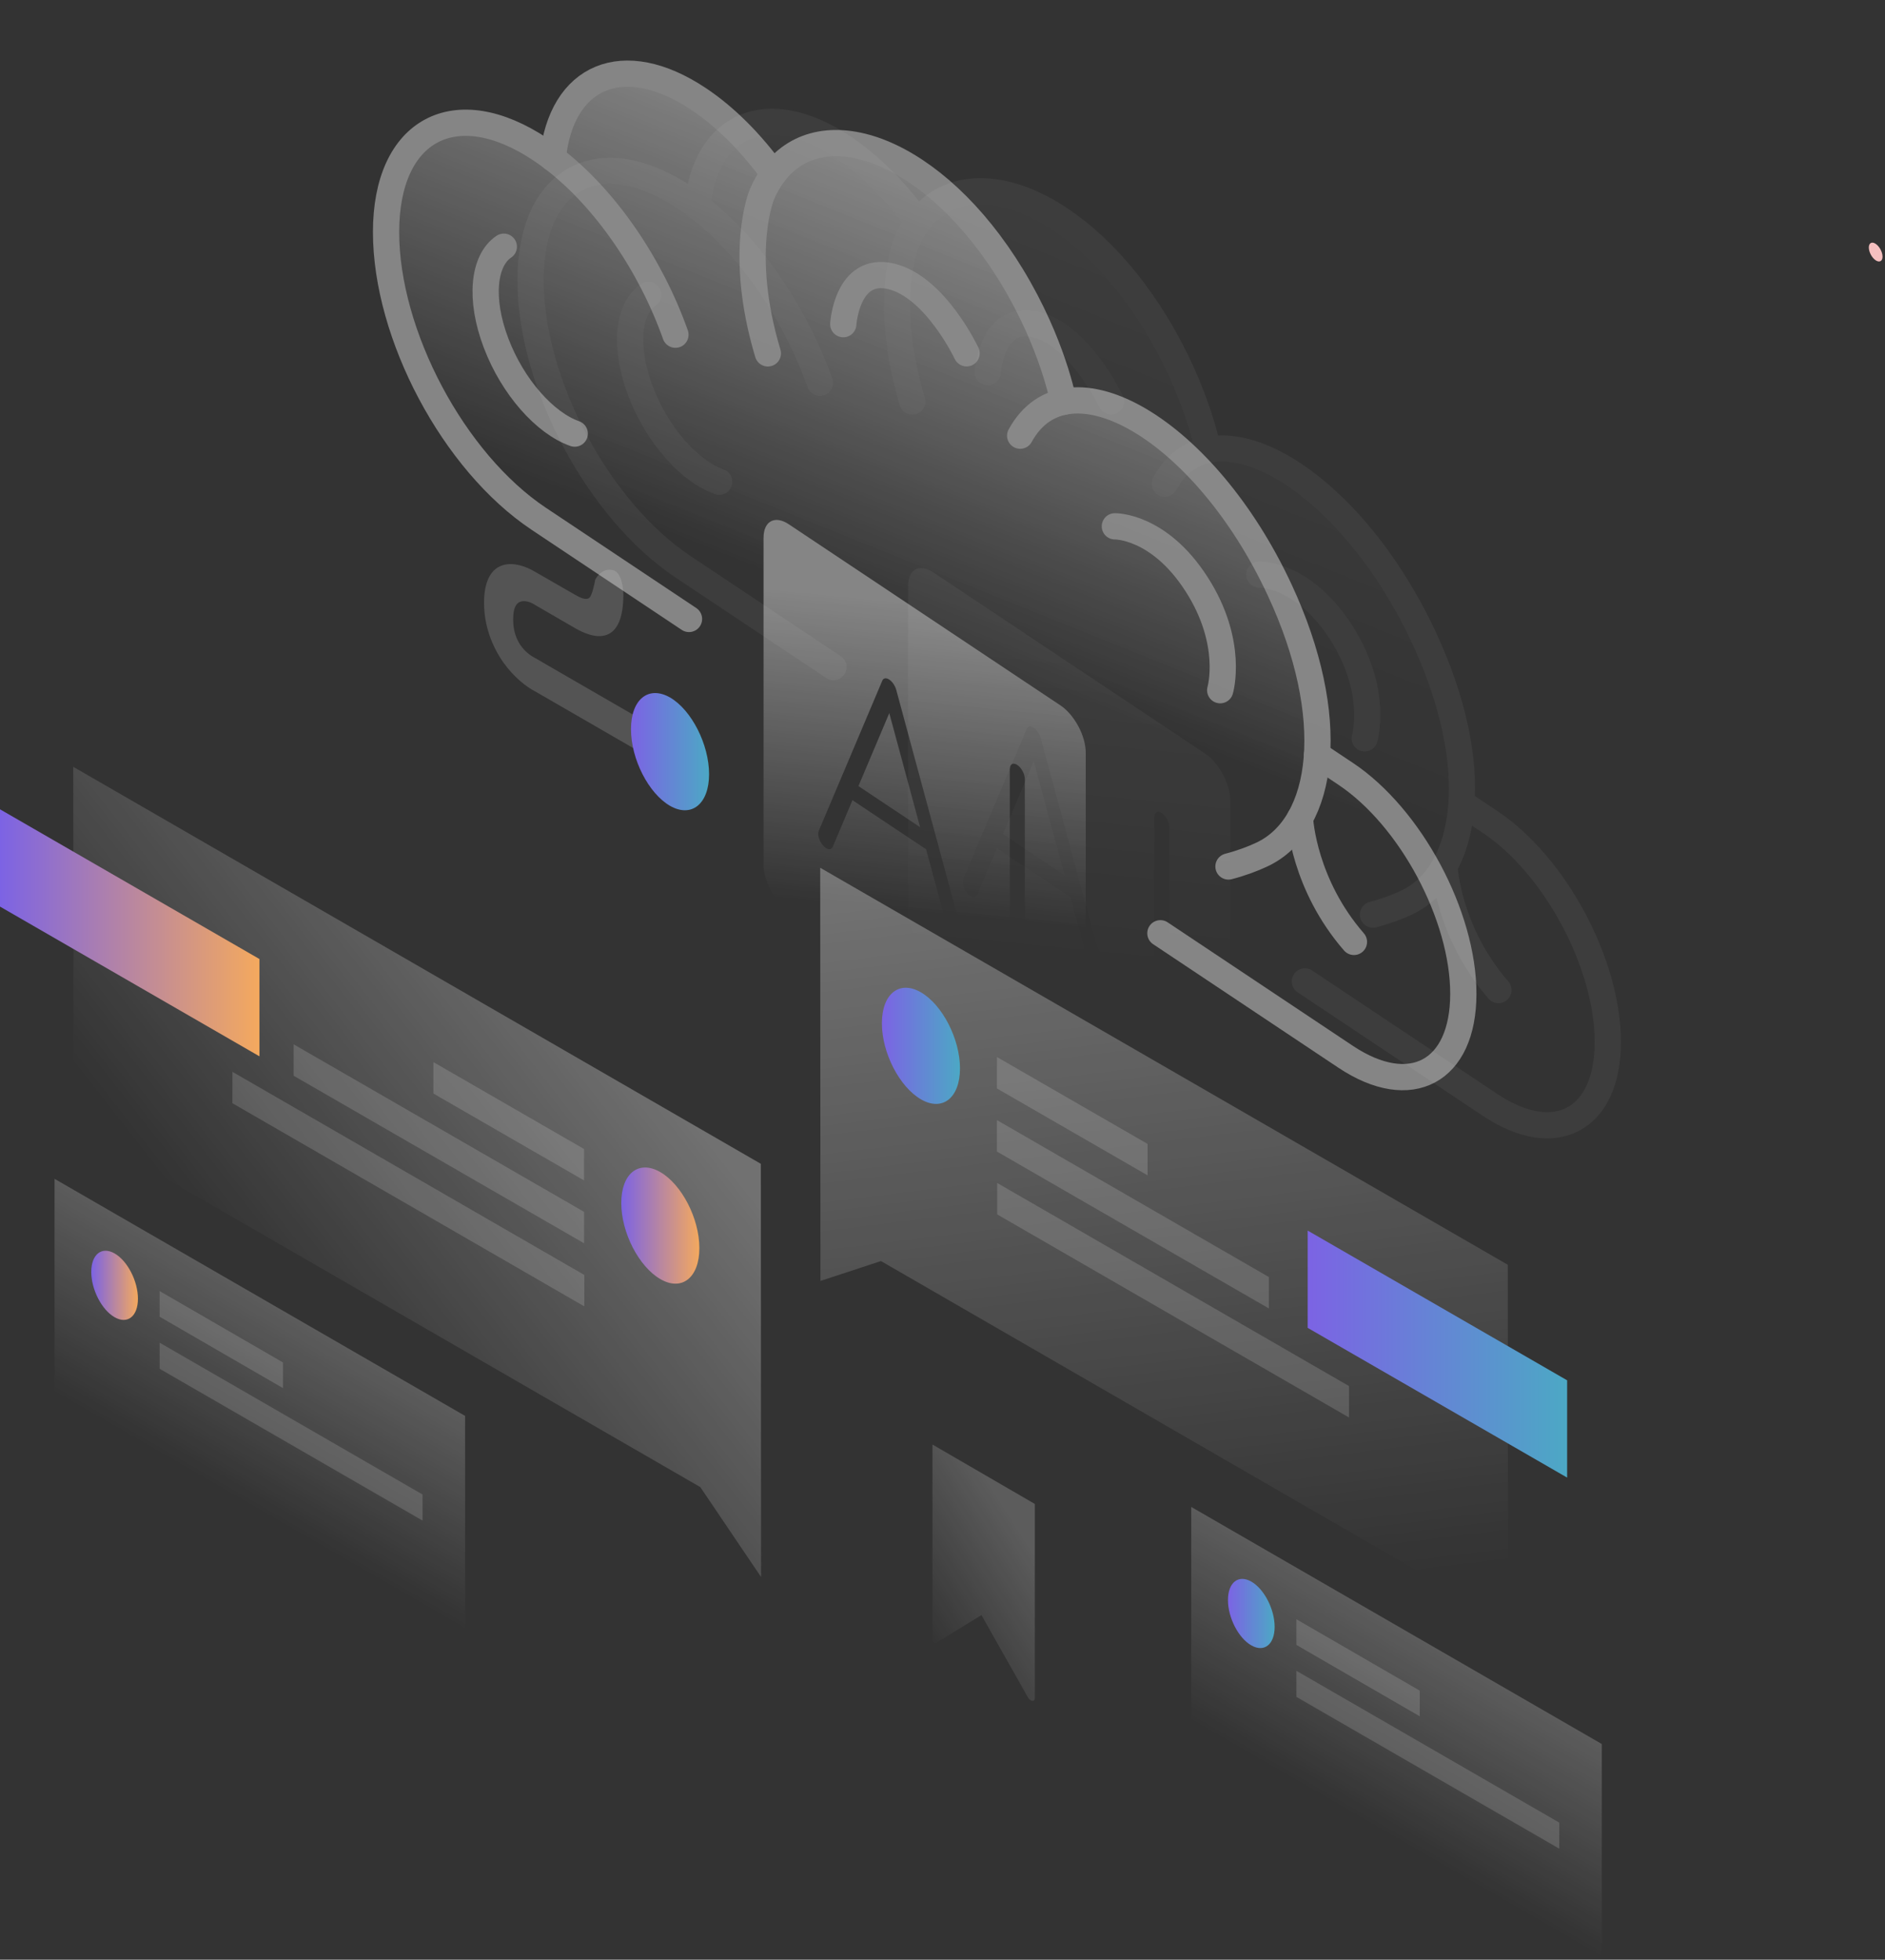 <svg width="355" height="369" viewBox="0 0 355 369" fill="none" xmlns="http://www.w3.org/2000/svg">
<rect x="0" y="0" width="355" height="369" fill="#333333" stroke="none"/>
<g opacity="0.05">
<path d="M126.868 105.533L157.028 125.64L284.982 210.943C284.982 210.943 307.603 217.235 301.89 188.987C296.178 160.74 275.386 150.722 275.386 150.722C275.386 150.722 275.386 131.775 263.047 110.092C250.709 88.41 228.088 84.59 228.088 84.59C228.088 84.59 220.091 52.345 198.156 39.645C176.221 26.945 172.566 40.434 172.566 40.434C172.566 40.434 159.085 23.484 146.061 22.765C133.037 22.046 131.209 37.578 131.209 37.578C131.209 37.578 99.906 19.666 99.906 54.331C99.906 83.989 126.868 105.533 126.868 105.533Z" fill="url(#paint0_linear_2989_21729)"/>
<path d="M219.34 91.102C228.233 74.838 254.142 89.929 268.205 120.136C279.35 144.071 276.812 164.385 264.847 169.979C263.104 170.793 261.023 171.577 258.569 172.22" stroke="url(#paint1_linear_2989_21729)" stroke-width="4.943" stroke-miterlimit="10" stroke-linecap="round" stroke-linejoin="round"/>
<path d="M209.25 75.592C209.25 75.592 203.349 63.061 195.017 61.094C186.685 59.127 186.023 70.109 186.023 70.109" stroke="url(#paint2_linear_2989_21729)" stroke-width="4.943" stroke-miterlimit="10" stroke-linecap="round" stroke-linejoin="round"/>
<path d="M257.008 139.027C257.008 139.027 259.669 130.125 252.553 119.056C245.438 107.986 237.172 108.17 237.172 108.17" stroke="url(#paint3_linear_2989_21729)" stroke-width="4.943" stroke-miterlimit="10" stroke-linecap="round" stroke-linejoin="round"/>
<path d="M171.82 75.606C166.09 56.512 170.708 45.647 170.708 45.647C171.334 44.191 172.076 42.906 172.916 41.788C182.147 29.467 203.317 37.311 217.765 61.065C225.521 73.819 227.487 84.728 227.487 84.728" stroke="url(#paint4_linear_2989_21729)" stroke-width="4.943" stroke-miterlimit="10" stroke-linecap="round" stroke-linejoin="round"/>
<path d="M131.316 38.866C132.872 23.322 144.577 18.243 158.789 27.717C163.951 31.158 168.782 36.08 172.915 41.796" stroke="url(#paint5_linear_2989_21729)" stroke-width="4.943" stroke-miterlimit="10" stroke-linecap="round" stroke-linejoin="round"/>
<path d="M272.031 163.113C272.059 163.696 272.807 175.622 282.198 186.424" stroke="url(#paint6_linear_2989_21729)" stroke-width="4.943" stroke-miterlimit="10" stroke-linecap="round" stroke-linejoin="round"/>
<path d="M122.094 55.52C118.246 58.097 117.48 65.353 120.633 73.662C123.788 81.975 129.887 88.769 135.451 90.713" stroke="url(#paint7_linear_2989_21729)" stroke-width="4.943" stroke-miterlimit="10" stroke-linecap="round" stroke-linejoin="round"/>
<path d="M156.97 125.614L128.673 106.749C112.61 96.04 99.918 72.072 99.918 52.764C99.918 33.465 112.941 26.499 129.001 37.205C129.782 37.726 130.555 38.278 131.319 38.862C141.263 46.43 149.798 59.071 154.416 72.09" stroke="url(#paint8_linear_2989_21729)" stroke-width="4.943" stroke-miterlimit="10" stroke-linecap="round" stroke-linejoin="round"/>
<path d="M275.251 151.186L280.631 154.772C292.873 162.934 302.798 181.478 302.798 196.192C302.798 203.549 300.317 208.556 296.306 210.7C292.294 212.847 286.752 212.133 280.631 208.052L245.746 184.796" stroke="url(#paint9_linear_2989_21729)" stroke-width="4.943" stroke-miterlimit="10" stroke-linecap="round" stroke-linejoin="round"/>
<path fill-rule="evenodd" clip-rule="evenodd" d="M175.786 180.715L226.935 214.814C229.568 216.569 231.702 215.427 231.702 212.263V150.79C231.702 147.625 229.568 143.638 226.935 141.883L175.786 107.783C173.154 106.028 171.02 107.17 171.02 110.335V171.808C171.02 174.972 173.154 178.96 175.786 180.715ZM196.002 138.971C195.788 138.18 195.267 137.407 194.687 137.02C194.107 136.633 193.585 136.711 193.371 137.217L185.5 155.826C185.483 155.86 185.468 155.896 185.454 155.934L181.405 165.506C181.117 166.187 181.473 167.413 182.199 168.244C182.926 169.074 183.748 169.195 184.036 168.514L187.754 159.725L201.62 168.969L205.337 182.715C205.625 183.78 206.448 184.756 207.174 184.894C207.901 185.032 208.256 184.28 207.968 183.215L196.002 138.971ZM200.497 164.819L194.687 143.335L188.876 157.072L200.497 164.819ZM218.805 153.101C219.587 153.622 220.22 154.806 220.22 155.746V192.013C220.22 192.952 219.587 193.291 218.805 192.77C218.024 192.249 217.39 191.065 217.39 190.126V153.859C217.39 152.919 218.024 152.58 218.805 153.101Z" fill="url(#paint10_linear_2989_21729)"/>
</g>
<g opacity="0.4">
<path d="M99.653 96.463L129.814 116.57L257.767 201.872C257.767 201.872 280.388 208.164 274.675 179.917C268.963 151.669 248.171 141.651 248.171 141.651C248.171 141.651 248.171 122.704 235.832 101.022C223.494 79.34 200.874 75.519 200.874 75.519C200.874 75.519 192.877 43.275 170.942 30.575C149.007 17.875 145.351 31.364 145.351 31.364C145.351 31.364 131.87 14.414 118.846 13.694C105.822 12.975 103.994 28.508 103.994 28.508C103.994 28.508 72.691 10.596 72.691 45.261C72.691 74.919 99.653 96.463 99.653 96.463Z" fill="url(#paint11_linear_2989_21729)"/>
<path d="M192.129 82.036C201.022 65.771 226.931 80.863 240.994 111.07C252.139 135.005 249.601 155.319 237.636 160.912C235.893 161.727 233.812 162.511 231.358 163.154" stroke="url(#paint12_linear_2989_21729)" stroke-width="4.943" stroke-miterlimit="10" stroke-linecap="round" stroke-linejoin="round"/>
<path d="M182.039 66.526C182.039 66.526 176.138 53.995 167.806 52.028C159.474 50.061 158.812 61.042 158.812 61.042" stroke="url(#paint13_linear_2989_21729)" stroke-width="4.943" stroke-miterlimit="10" stroke-linecap="round" stroke-linejoin="round"/>
<path d="M229.797 129.961C229.797 129.961 232.458 121.058 225.342 109.989C218.227 98.92 209.961 99.103 209.961 99.103" stroke="url(#paint14_linear_2989_21729)" stroke-width="4.943" stroke-miterlimit="10" stroke-linecap="round" stroke-linejoin="round"/>
<path d="M144.61 66.54C138.879 47.445 143.497 36.58 143.497 36.58C144.124 35.124 144.865 33.839 145.705 32.721C154.936 20.401 176.106 28.244 190.554 51.999C198.31 64.752 200.276 75.662 200.276 75.662" stroke="url(#paint15_linear_2989_21729)" stroke-width="4.943" stroke-miterlimit="10" stroke-linecap="round" stroke-linejoin="round"/>
<path d="M104.105 29.8C105.661 14.255 117.366 9.176 131.578 18.651C136.74 22.092 141.571 27.013 145.704 32.729" stroke="url(#paint16_linear_2989_21729)" stroke-width="4.943" stroke-miterlimit="10" stroke-linecap="round" stroke-linejoin="round"/>
<path d="M244.82 154.047C244.848 154.629 245.596 166.556 254.987 177.358" stroke="url(#paint17_linear_2989_21729)" stroke-width="4.943" stroke-miterlimit="10" stroke-linecap="round" stroke-linejoin="round"/>
<path d="M94.883 46.453C91.035 49.031 90.269 56.287 93.422 64.595C96.577 72.908 102.676 79.703 108.24 81.647" stroke="url(#paint18_linear_2989_21729)" stroke-width="4.943" stroke-miterlimit="10" stroke-linecap="round" stroke-linejoin="round"/>
<path d="M129.759 116.547L101.462 97.683C85.399 86.974 72.707 63.006 72.707 43.697C72.707 24.399 85.73 17.432 101.79 28.139C102.571 28.66 103.344 29.212 104.108 29.795C114.053 37.364 122.587 50.005 127.205 63.023" stroke="url(#paint19_linear_2989_21729)" stroke-width="4.943" stroke-miterlimit="10" stroke-linecap="round" stroke-linejoin="round"/>
<path d="M248.04 142.119L253.42 145.705C265.662 153.867 275.587 172.412 275.587 187.125C275.587 194.482 273.106 199.49 269.095 201.633C265.083 203.78 259.541 203.066 253.42 198.986L218.535 175.729" stroke="url(#paint20_linear_2989_21729)" stroke-width="4.943" stroke-miterlimit="10" stroke-linecap="round" stroke-linejoin="round"/>
<path fill-rule="evenodd" clip-rule="evenodd" d="M148.564 171.656L199.713 205.755C202.345 207.51 204.479 206.368 204.479 203.204V141.731C204.479 138.567 202.345 134.579 199.713 132.824L148.564 98.725C145.931 96.97 143.797 98.112 143.797 101.276V162.749C143.797 165.913 145.931 169.901 148.564 171.656ZM168.793 129.917C168.579 129.126 168.057 128.353 167.477 127.966C166.897 127.579 166.375 127.657 166.162 128.163L158.29 146.772C158.273 146.806 158.258 146.842 158.244 146.88L154.196 156.452C153.907 157.133 154.263 158.359 154.989 159.19C155.716 160.02 156.538 160.141 156.827 159.46L160.544 150.671L174.41 159.915L178.127 173.661C178.416 174.726 179.238 175.702 179.965 175.84C180.691 175.978 181.047 175.226 180.759 174.161L168.793 129.917ZM173.287 155.765L167.477 134.281L161.667 148.018L173.287 155.765ZM191.591 144.044C192.373 144.565 193.006 145.749 193.006 146.689V182.956C193.006 183.895 192.373 184.234 191.591 183.713C190.81 183.192 190.176 182.008 190.176 181.069V144.802C190.176 143.862 190.81 143.523 191.591 144.044Z" fill="url(#paint21_linear_2989_21729)"/>
</g>
<circle cx="1.552" cy="1.552" r="1.552" transform="matrix(0.832 0.555 0 1 351.953 45.051)" fill="#F5C0C0"/>
<path opacity="0.3" d="M143.288 219.14L13.797 144.387L13.84 211.873L131.888 280.013L143.331 296.939L143.288 219.14Z" fill="url(#paint22_linear_2989_21729)"/>
<path d="M0 170.705V152.387L48.864 180.582V198.901L0 170.705Z" fill="url(#paint23_linear_2989_21729)"/>
<path opacity="0.15" d="M109.995 216.353L81.625 199.992V205.91L109.995 222.27V216.353Z" fill="white"/>
<path opacity="0.15" d="M109.995 228.187L55.301 196.641V202.558L109.995 234.104V228.187Z" fill="white"/>
<path opacity="0.15" d="M110.038 240.063L43.77 201.816V207.734L110.038 245.981V240.063Z" fill="white"/>
<path d="M117.004 226.53C117.004 232.099 120.311 238.496 124.357 240.845C128.404 243.195 131.711 240.584 131.711 235.015C131.711 229.445 128.404 223.049 124.357 220.699C120.267 218.35 117.004 220.96 117.004 226.53Z" fill="url(#paint24_linear_2989_21729)"/>
<path opacity="0.3" d="M154.469 163.395L283.96 238.148L284.003 305.634L165.912 237.451L154.512 241.193L154.469 163.395Z" fill="url(#paint25_linear_2989_21729)"/>
<path d="M246.273 250.029V231.711L295.137 259.907V278.225L246.273 250.029Z" fill="url(#paint26_linear_2989_21729)"/>
<path opacity="0.15" d="M187.754 199.035L216.124 215.396V221.313L187.754 204.953V199.035Z" fill="white"/>
<path opacity="0.15" d="M187.754 210.914L238.967 240.459V246.376L187.754 216.832V210.914Z" fill="white"/>
<path opacity="0.15" d="M187.797 222.746L254.065 260.993V266.91L187.797 228.664V222.746Z" fill="white"/>
<path d="M180.793 201.167C180.793 206.737 177.486 209.347 173.439 206.998C169.393 204.648 166.086 198.252 166.086 192.682C166.086 187.113 169.393 184.502 173.439 186.852C177.486 189.201 180.793 195.641 180.793 201.167Z" fill="url(#paint27_linear_2989_21729)"/>
<path opacity="0.2" d="M301.664 328.389L224.344 283.746V324.038L301.664 368.681V328.389Z" fill="url(#paint28_linear_2989_21729)"/>
<path opacity="0.15" d="M244.145 304.898L267.38 318.344V323.173L244.145 309.728V304.898Z" fill="white"/>
<path opacity="0.15" d="M244.145 314.602L293.661 343.189V348.106L244.145 319.518V314.602Z" fill="white"/>
<path d="M240.051 306.334C240.051 309.641 238.093 311.207 235.656 309.815C233.22 308.422 231.262 304.593 231.262 301.286C231.262 297.979 233.22 296.413 235.656 297.805C238.093 299.198 240.051 303.027 240.051 306.334Z" fill="url(#paint29_linear_2989_21729)"/>
<path opacity="0.2" d="M87.59 266.608L10.27 221.965V262.257L87.59 306.9V266.608Z" fill="url(#paint30_linear_2989_21729)"/>
<path opacity="0.15" d="M30.062 243.105L53.298 256.551V261.38L30.062 247.935V243.105Z" fill="white"/>
<path opacity="0.15" d="M30.062 252.82L79.579 281.408V286.324L30.062 257.737V252.82Z" fill="white"/>
<path d="M25.977 244.545C25.977 247.852 24.019 249.418 21.582 248.026C19.145 246.633 17.188 242.804 17.188 239.497C17.188 236.19 19.145 234.624 21.582 236.016C24.019 237.409 25.977 241.238 25.977 244.545Z" fill="url(#paint31_linear_2989_21729)"/>
<path opacity="0.2" d="M117.398 111.927C117.398 116.365 116.266 118.889 114.134 119.585C112.133 120.237 109.74 119.106 108.304 118.279L100.646 113.841L100.602 113.798C99.95 113.406 98.905 113.014 98.079 113.276C97.382 113.493 96.643 114.146 96.643 116.626C96.643 119.106 97.426 120.585 98.035 121.499C98.818 122.631 99.862 123.414 100.515 123.762L100.602 123.805L124.011 137.337V143.603L100.733 130.158C99.123 129.331 96.817 127.547 94.815 124.763C92.64 121.673 91.16 117.801 91.16 113.493C91.16 109.185 92.64 107.01 94.772 106.401C96.773 105.835 99.079 106.662 100.689 107.619L108.26 111.97C109.348 112.623 110.175 112.884 110.74 112.71C111.176 112.579 111.554 111.92 112.121 109.085C112.429 108.57 112.805 108.127 113.239 107.81C113.886 107.334 114.661 107.136 115.523 107.384C117.367 107.915 117.398 111.927 117.398 111.927Z" fill="#D9D9D9"/>
<path d="M133.539 145.777C133.539 151.39 130.232 154.044 126.186 151.738C122.139 149.389 118.832 142.949 118.832 137.292C118.832 131.679 122.139 129.025 126.186 131.331C130.232 133.681 133.539 140.164 133.539 145.777Z" fill="url(#paint32_linear_2989_21729)"/>
<path opacity="0.2" d="M175.609 272V308.68C175.609 309.072 176.001 309.507 176.262 309.377L184.834 304.112L193.58 319.602C194.058 320.429 194.885 320.516 194.885 319.732V283.183L175.609 272Z" fill="url(#paint33_linear_2989_21729)"/>
<defs>
<linearGradient id="paint0_linear_2989_21729" x1="99.929" y1="-2.505" x2="68.513" y2="75.565" gradientUnits="userSpaceOnUse">
<stop stop-color="white"/>
<stop offset="1" stop-color="white" stop-opacity="0"/>
</linearGradient>
<linearGradient id="paint1_linear_2989_21729" x1="219.346" y1="88.187" x2="216.364" y2="146.326" gradientUnits="userSpaceOnUse">
<stop stop-color="white"/>
<stop offset="1" stop-color="white"/>
</linearGradient>
<linearGradient id="paint2_linear_2989_21729" x1="186.026" y1="57.504" x2="182.125" y2="68.858" gradientUnits="userSpaceOnUse">
<stop stop-color="white"/>
<stop offset="1" stop-color="white"/>
</linearGradient>
<linearGradient id="paint3_linear_2989_21729" x1="237.174" y1="109.944" x2="234.072" y2="125.289" gradientUnits="userSpaceOnUse">
<stop stop-color="white"/>
<stop offset="1" stop-color="white"/>
</linearGradient>
<linearGradient id="paint4_linear_2989_21729" x1="168.956" y1="31.727" x2="159.368" y2="71.691" gradientUnits="userSpaceOnUse">
<stop stop-color="white"/>
<stop offset="1" stop-color="white"/>
</linearGradient>
<linearGradient id="paint5_linear_2989_21729" x1="131.321" y1="15.488" x2="124.278" y2="36.695" gradientUnits="userSpaceOnUse">
<stop stop-color="white"/>
<stop offset="1" stop-color="white"/>
</linearGradient>
<linearGradient id="paint6_linear_2989_21729" x1="272.032" y1="166.527" x2="273.36" y2="179.605" gradientUnits="userSpaceOnUse">
<stop stop-color="white"/>
<stop offset="1" stop-color="white"/>
</linearGradient>
<linearGradient id="paint7_linear_2989_21729" x1="118.674" y1="58.776" x2="120.551" y2="80.04" gradientUnits="userSpaceOnUse">
<stop stop-color="white"/>
<stop offset="1" stop-color="white"/>
</linearGradient>
<linearGradient id="paint8_linear_2989_21729" x1="99.924" y1="32.222" x2="94.998" y2="87.534" gradientUnits="userSpaceOnUse">
<stop stop-color="white"/>
<stop offset="1" stop-color="white"/>
</linearGradient>
<linearGradient id="paint9_linear_2989_21729" x1="245.753" y1="142.519" x2="236.615" y2="183.036" gradientUnits="userSpaceOnUse">
<stop stop-color="white"/>
<stop offset="1" stop-color="white"/>
</linearGradient>
<linearGradient id="paint10_linear_2989_21729" x1="171.026" y1="119.666" x2="165.315" y2="177.383" gradientUnits="userSpaceOnUse">
<stop stop-color="white"/>
<stop offset="1" stop-color="white" stop-opacity="0"/>
</linearGradient>
<linearGradient id="paint11_linear_2989_21729" x1="72.714" y1="-11.575" x2="41.298" y2="66.494" gradientUnits="userSpaceOnUse">
<stop stop-color="white"/>
<stop offset="1" stop-color="white" stop-opacity="0"/>
</linearGradient>
<linearGradient id="paint12_linear_2989_21729" x1="192.135" y1="79.121" x2="189.153" y2="137.259" gradientUnits="userSpaceOnUse">
<stop stop-color="white"/>
<stop offset="1" stop-color="white"/>
</linearGradient>
<linearGradient id="paint13_linear_2989_21729" x1="158.815" y1="48.437" x2="154.914" y2="59.792" gradientUnits="userSpaceOnUse">
<stop stop-color="white"/>
<stop offset="1" stop-color="white"/>
</linearGradient>
<linearGradient id="paint14_linear_2989_21729" x1="209.963" y1="100.877" x2="206.861" y2="116.222" gradientUnits="userSpaceOnUse">
<stop stop-color="white"/>
<stop offset="1" stop-color="white"/>
</linearGradient>
<linearGradient id="paint15_linear_2989_21729" x1="141.745" y1="22.66" x2="132.157" y2="62.625" gradientUnits="userSpaceOnUse">
<stop stop-color="white"/>
<stop offset="1" stop-color="white"/>
</linearGradient>
<linearGradient id="paint16_linear_2989_21729" x1="104.11" y1="6.422" x2="97.067" y2="27.629" gradientUnits="userSpaceOnUse">
<stop stop-color="white"/>
<stop offset="1" stop-color="white"/>
</linearGradient>
<linearGradient id="paint17_linear_2989_21729" x1="244.821" y1="157.461" x2="246.149" y2="170.538" gradientUnits="userSpaceOnUse">
<stop stop-color="white"/>
<stop offset="1" stop-color="white"/>
</linearGradient>
<linearGradient id="paint18_linear_2989_21729" x1="91.463" y1="49.709" x2="93.34" y2="70.974" gradientUnits="userSpaceOnUse">
<stop stop-color="white"/>
<stop offset="1" stop-color="white"/>
</linearGradient>
<linearGradient id="paint19_linear_2989_21729" x1="72.713" y1="23.156" x2="67.787" y2="78.467" gradientUnits="userSpaceOnUse">
<stop stop-color="white"/>
<stop offset="1" stop-color="white"/>
</linearGradient>
<linearGradient id="paint20_linear_2989_21729" x1="218.542" y1="133.452" x2="209.404" y2="173.97" gradientUnits="userSpaceOnUse">
<stop stop-color="white"/>
<stop offset="1" stop-color="white"/>
</linearGradient>
<linearGradient id="paint21_linear_2989_21729" x1="143.804" y1="110.607" x2="138.092" y2="168.324" gradientUnits="userSpaceOnUse">
<stop stop-color="white"/>
<stop offset="1" stop-color="white" stop-opacity="0"/>
</linearGradient>
<linearGradient id="paint22_linear_2989_21729" x1="115.059" y1="192.095" x2="48.203" y2="244.442" gradientUnits="userSpaceOnUse">
<stop stop-color="white"/>
<stop offset="1" stop-color="white" stop-opacity="0"/>
</linearGradient>
<linearGradient id="paint23_linear_2989_21729" x1="3.64063e-07" y1="175.644" x2="48.864" y2="175.644" gradientUnits="userSpaceOnUse">
<stop stop-color="#7C63E4"/>
<stop offset="1" stop-color="#F4A95E"/>
</linearGradient>
<linearGradient id="paint24_linear_2989_21729" x1="117.004" y1="230.772" x2="131.711" y2="230.772" gradientUnits="userSpaceOnUse">
<stop stop-color="#7C63E4"/>
<stop offset="1" stop-color="#F4A95E"/>
</linearGradient>
<linearGradient id="paint25_linear_2989_21729" x1="210.094" y1="165.569" x2="226.833" y2="301.339" gradientUnits="userSpaceOnUse">
<stop stop-color="white"/>
<stop offset="1" stop-color="white" stop-opacity="0"/>
</linearGradient>
<linearGradient id="paint26_linear_2989_21729" x1="246.273" y1="254.968" x2="295.137" y2="254.968" gradientUnits="userSpaceOnUse">
<stop stop-color="#7C63E4"/>
<stop offset="1" stop-color="#4CA8C5"/>
</linearGradient>
<linearGradient id="paint27_linear_2989_21729" x1="166.086" y1="196.925" x2="180.793" y2="196.925" gradientUnits="userSpaceOnUse">
<stop stop-color="#7C63E4"/>
<stop offset="1" stop-color="#4CA8C5"/>
</linearGradient>
<linearGradient id="paint28_linear_2989_21729" x1="271.72" y1="311.108" x2="254.279" y2="341.325" gradientUnits="userSpaceOnUse">
<stop stop-color="white"/>
<stop offset="1" stop-color="white" stop-opacity="0"/>
</linearGradient>
<linearGradient id="paint29_linear_2989_21729" x1="231.262" y1="303.81" x2="240.051" y2="303.81" gradientUnits="userSpaceOnUse">
<stop stop-color="#7C63E4"/>
<stop offset="1" stop-color="#4CA8C5"/>
</linearGradient>
<linearGradient id="paint30_linear_2989_21729" x1="57.646" y1="249.326" x2="40.205" y2="279.543" gradientUnits="userSpaceOnUse">
<stop stop-color="white"/>
<stop offset="1" stop-color="white" stop-opacity="0"/>
</linearGradient>
<linearGradient id="paint31_linear_2989_21729" x1="17.188" y1="242.021" x2="25.977" y2="242.021" gradientUnits="userSpaceOnUse">
<stop stop-color="#7C63E4"/>
<stop offset="1" stop-color="#F4A95E"/>
</linearGradient>
<linearGradient id="paint32_linear_2989_21729" x1="118.832" y1="141.535" x2="133.539" y2="141.535" gradientUnits="userSpaceOnUse">
<stop stop-color="#7C63E4"/>
<stop offset="1" stop-color="#4CA8C5"/>
</linearGradient>
<linearGradient id="paint33_linear_2989_21729" x1="193.583" y1="290.75" x2="171.644" y2="304.644" gradientUnits="userSpaceOnUse">
<stop stop-color="white"/>
<stop offset="1" stop-color="white" stop-opacity="0"/>
</linearGradient>
</defs>
</svg>
